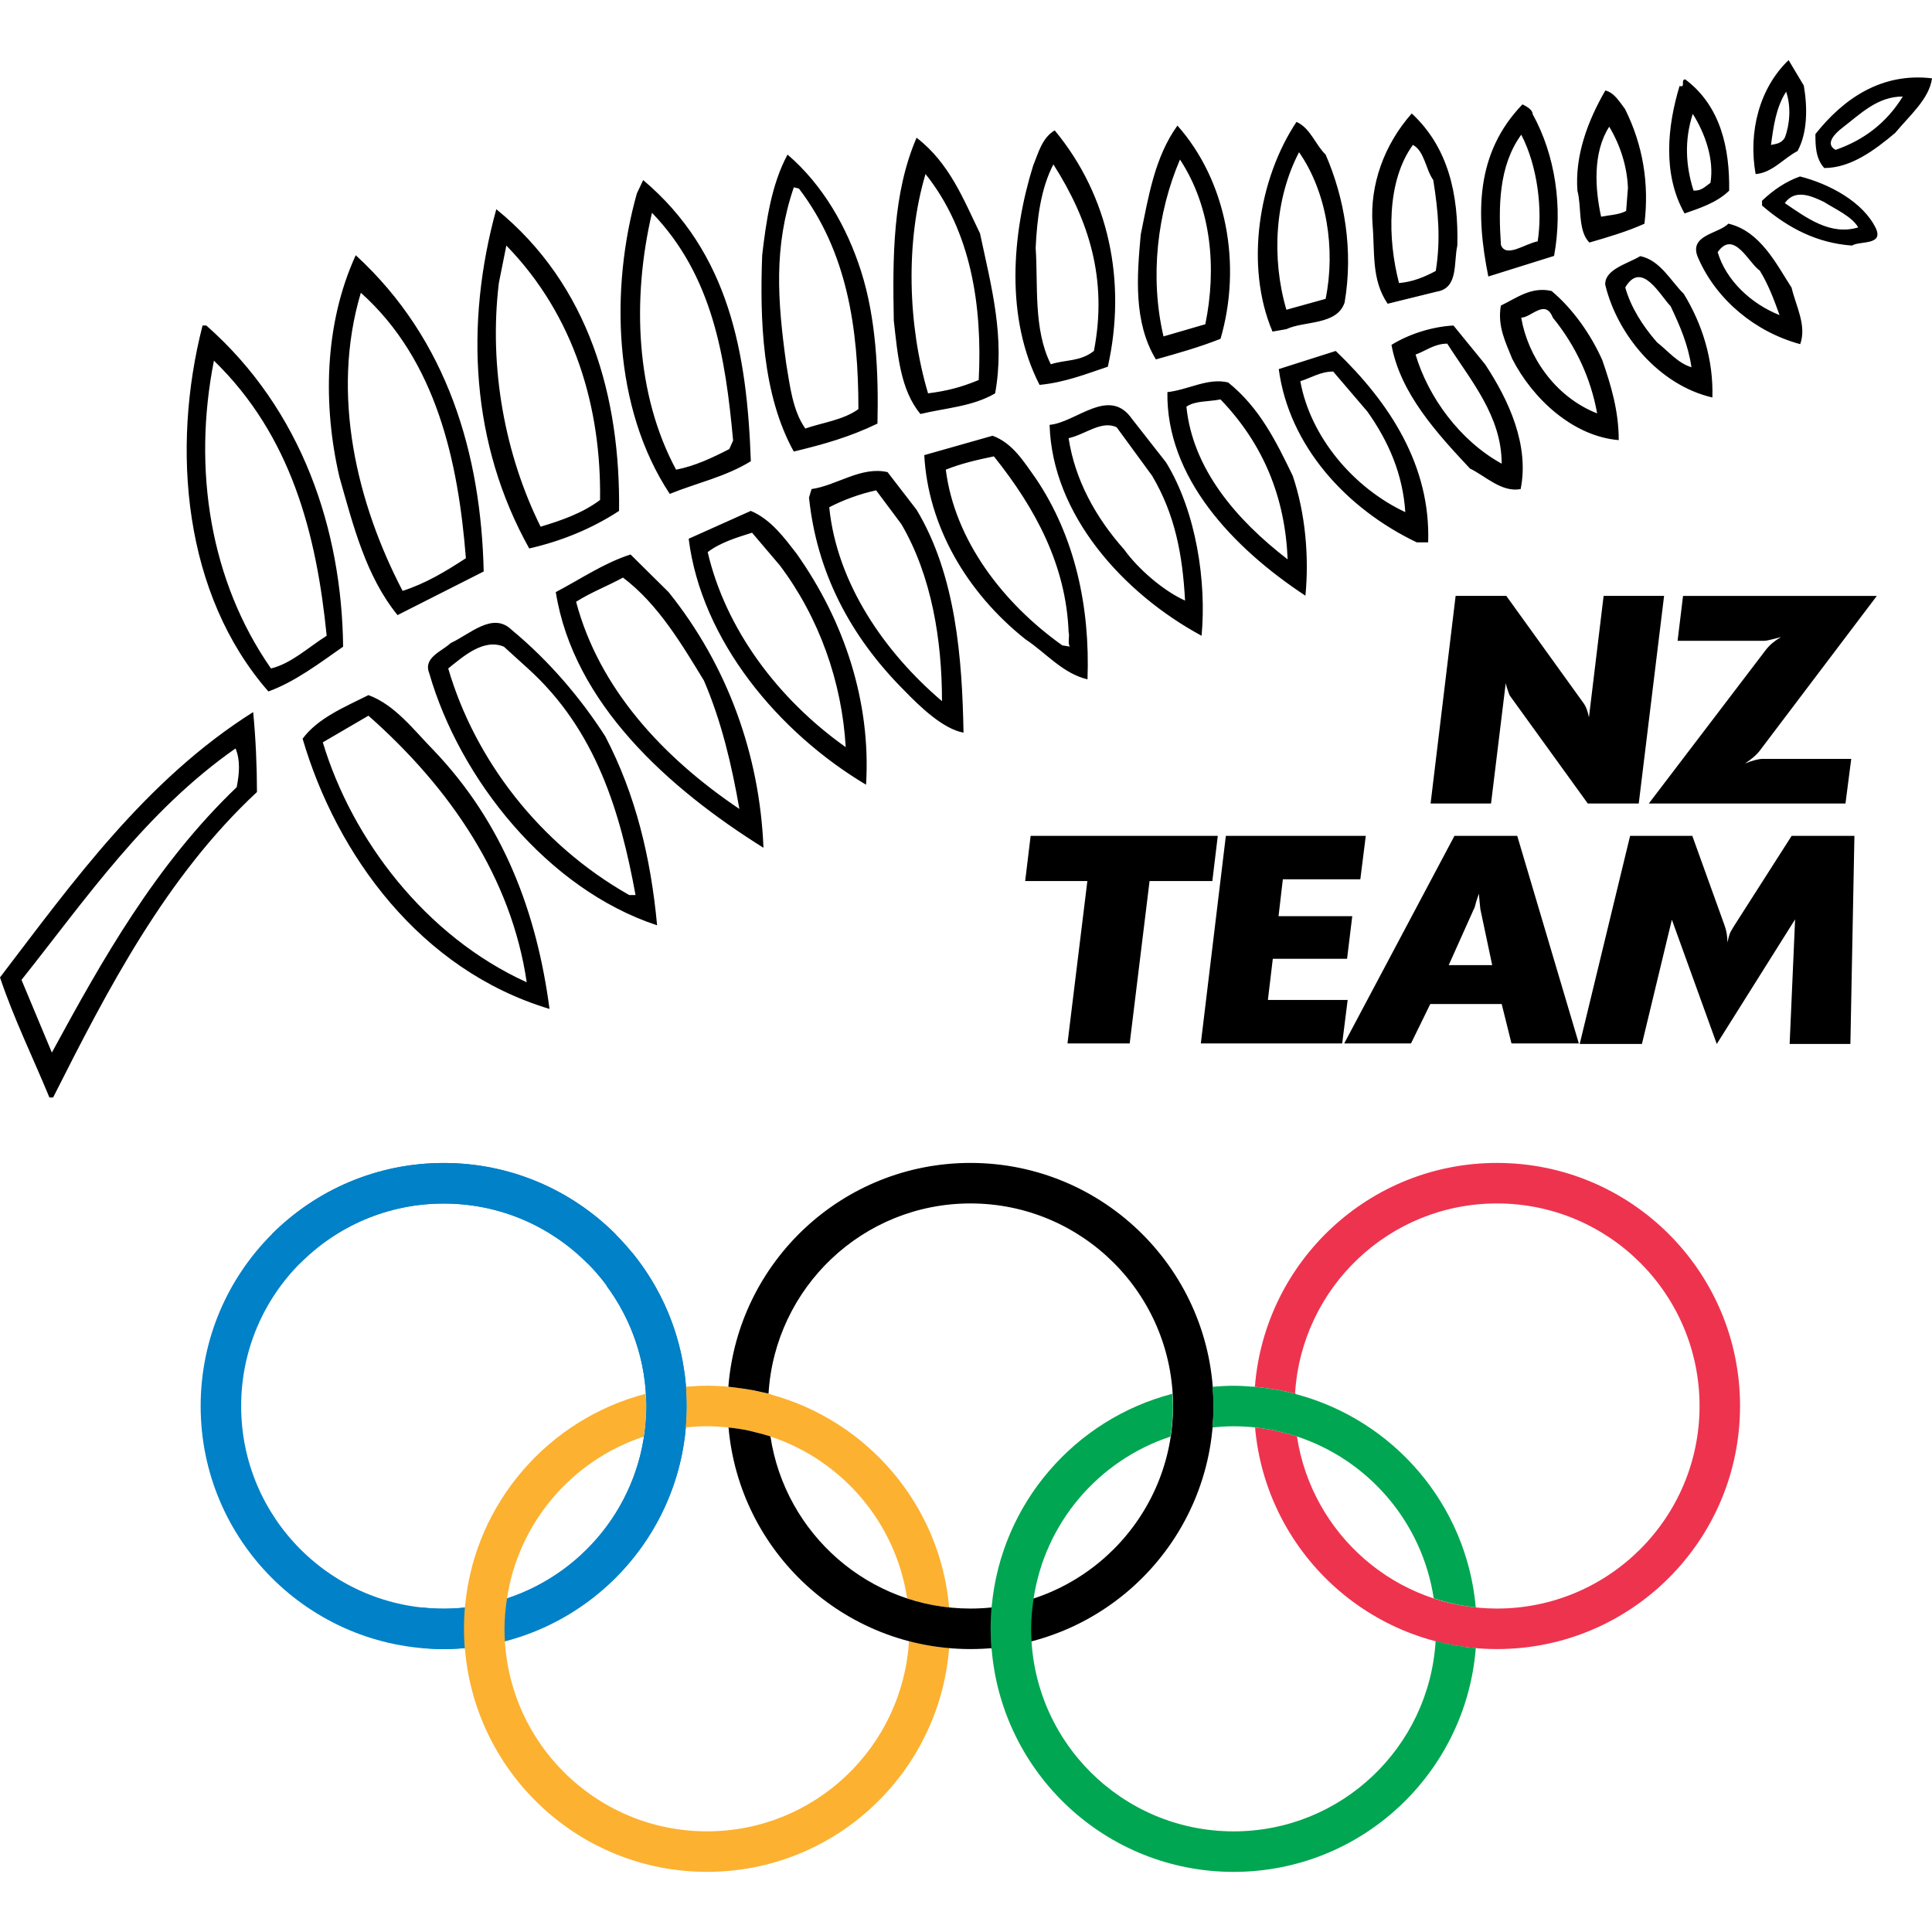 <?xml version="1.0" encoding="utf-8"?>
<!-- Generator: Adobe Illustrator 24.3.0, SVG Export Plug-In . SVG Version: 6.00 Build 0)  -->
<svg version="1.1" id="Layer_1" xmlns="http://www.w3.org/2000/svg" xmlns:xlink="http://www.w3.org/1999/xlink" x="0px" y="0px"
	 width="70px" height="70px" viewBox="0 0 70 70" style="enable-background:new 0 0 70 70;" xml:space="preserve">
<style type="text/css">
	.st0{fill:#0081C8;}
	.st1{fill:#FCB131;}
	.st2{fill:#EE334F;}
	.st3{fill:#00A651;}
</style>
<g>
	<g>
		<path class="st0" d="M24.883,50.942c0-2.104-0.741-4.035-1.972-5.549
			c-0.332,0.386-0.641,0.786-0.938,1.193c0.902,1.22,1.442,2.723,1.442,4.356
			c0,3.251-2.116,6.004-5.045,6.968c-0.001,0.014-0.005,0.028-0.007,0.042
			c-0.051,0.348-0.086,0.701-0.086,1.062v0.001v0.001
			c0,0.148,0.013,0.292,0.022,0.438C22.085,58.468,24.883,55.036,24.883,50.942"/>
		<path class="st0" d="M21.289,45.779c0.321-0.367,0.659-0.723,1.012-1.065
			c-1.594-1.592-3.794-2.577-6.225-2.577c-4.864,0-8.806,3.943-8.806,8.807
			s3.942,8.806,8.806,8.806c0.259,0,0.512-0.016,0.765-0.038
			c-0.017-0.228-0.03-0.458-0.03-0.691c0-0.001-0.001-0.002-0.001-0.003v-0.001
			c0-0.261,0.016-0.518,0.038-0.774c-0.254,0.027-0.511,0.042-0.772,0.042
			c-4.053,0-7.339-3.287-7.339-7.339c0-4.053,3.286-7.339,7.339-7.339
			C18.116,43.604,19.959,44.436,21.289,45.779"/>
		<path class="st0" d="M10.864,45.779c-0.321-0.367-0.659-0.723-1.012-1.065
			c1.594-1.592,3.794-2.577,6.225-2.577c4.864,0,8.806,3.943,8.806,8.807
			s-3.942,8.806-8.806,8.806c-0.259,0-0.512-0.016-0.765-0.038
			c0.017-0.228,0.03-0.458,0.03-0.691c0-0.001,0.001-0.002,0.001-0.003v-0.001
			c0-0.261-0.016-0.518-0.038-0.774c0.254,0.027,0.511,0.042,0.772,0.042
			c4.053,0,7.339-3.287,7.339-7.339c0-4.053-3.286-7.339-7.339-7.339
			C14.038,43.604,12.194,44.436,10.864,45.779"/>
		<path class="st1" d="M23.322,52.051c0.055-0.363,0.094-0.732,0.094-1.11
			c0-0.148-0.012-0.295-0.021-0.442c-3.512,0.915-6.174,3.935-6.54,7.638H16.854
			c-0.029,0.289-0.043,0.581-0.043,0.877v0.001c0,0.001,0,0.002,0,0.003
			c0,0.264,0.012,0.526,0.035,0.785l0.005-0.001
			c0.4,4.494,4.169,8.019,8.766,8.019c4.628,0,8.414-3.571,8.771-8.107
			c-0.497-0.043-0.983-0.129-1.454-0.25c-0.234,3.842-3.416,6.889-7.317,6.889
			c-4.052,0-7.338-3.285-7.338-7.337c0-0.001-0.001-0.001-0.001-0.002
			c0,0,0.001,0,0.001-0.001c0-0.361,0.035-0.714,0.085-1.062
			C18.768,55.176,20.724,52.909,23.322,52.051 M34.389,58.239
			c-0.325-3.712-2.958-6.758-6.453-7.711l-0.001-0.012
			c-0.094-0.026-0.192-0.041-0.288-0.063c-0.131-0.031-0.261-0.063-0.394-0.087
			c-0.152-0.029-0.307-0.05-0.463-0.071c-0.136-0.019-0.271-0.037-0.409-0.049
			c-0.05-0.005-0.097-0.014-0.148-0.017c-0.203-0.014-0.408-0.022-0.616-0.022
			v0.001c-0.257,0-0.51,0.014-0.762,0.036c0.017,0.231,0.028,0.463,0.028,0.697
			c0,0.263-0.013,0.522-0.036,0.778c0.254-0.027,0.51-0.043,0.77-0.043
			c0.237,0,0.471,0.013,0.701,0.035c0.275,0.027,0.545,0.067,0.81,0.123
			c0.058,0.012,0.112,0.03,0.169,0.043c0.208,0.049,0.412,0.103,0.611,0.169
			c2.59,0.852,4.539,3.105,4.958,5.862
			C33.353,58.07,33.862,58.185,34.389,58.239"/>
		<path class="st2" d="M63.045,50.942c0-4.864-3.943-8.807-8.807-8.807
			c-4.627,0-8.414,3.572-8.771,8.109c0.016,0.002,0.032,0.005,0.049,0.006
			c0.106,0.01,0.21,0.027,0.314,0.039c0.175,0.023,0.35,0.048,0.523,0.08
			c0.106,0.02,0.209,0.044,0.313,0.068c0.085,0.019,0.172,0.035,0.256,0.056
			c0.233-3.844,3.414-6.89,7.316-6.89c4.053,0,7.34,3.286,7.34,7.339
			c0,4.053-3.287,7.339-7.34,7.339c-3.675,0-6.712-2.706-7.246-6.233
			c-0.012-0.003-0.022-0.009-0.032-0.013c-0.175-0.057-0.355-0.103-0.534-0.146
			c-0.072-0.017-0.14-0.039-0.213-0.054c-0.242-0.051-0.489-0.089-0.74-0.115
			c0.394,4.499,4.166,8.029,8.766,8.029
			C59.102,59.75,63.045,55.806,63.045,50.942"/>
		<path d="M43.968,50.942c0-4.864-3.943-8.807-8.807-8.807
			c-4.627,0-8.414,3.572-8.771,8.109c0.016,0.002,0.032,0.005,0.049,0.006
			c0.106,0.01,0.21,0.027,0.314,0.039c0.175,0.023,0.35,0.048,0.523,0.08
			c0.106,0.02,0.209,0.044,0.313,0.068c0.085,0.019,0.172,0.035,0.256,0.056
			c0.233-3.844,3.415-6.89,7.316-6.89c4.053,0,7.34,3.286,7.34,7.339
			c0,4.053-3.287,7.339-7.34,7.339c-3.675,0-6.712-2.706-7.246-6.233
			c-0.012-0.003-0.022-0.009-0.032-0.013c-0.175-0.057-0.355-0.103-0.534-0.146
			c-0.072-0.017-0.14-0.039-0.213-0.054c-0.242-0.051-0.489-0.089-0.74-0.115
			c0.394,4.499,4.166,8.029,8.766,8.029C40.025,59.75,43.968,55.806,43.968,50.942
			"/>
		<path class="st3" d="M42.473,50.501c-3.526,0.919-6.191,3.962-6.54,7.685l-0.003,0.001
			c-0.026,0.272-0.038,0.548-0.038,0.828c0,0.247,0.009,0.493,0.03,0.734h0.007
			c0.373,4.521,4.153,8.073,8.769,8.073c4.628,0,8.415-3.572,8.772-8.108
			c-0.499-0.044-0.983-0.132-1.455-0.255c-0.231,3.846-3.413,6.895-7.317,6.895
			c-4.045,0-7.324-3.273-7.338-7.315c0-0.008,0-0.016,0-0.024
			c0-0.351,0.032-0.694,0.08-1.033c0.395-2.79,2.356-5.07,4.965-5.93
			c0.056-0.363,0.093-0.732,0.093-1.108
			C42.497,50.793,42.483,50.648,42.473,50.501 M53.469,58.239
			c-0.327-3.733-2.987-6.791-6.511-7.726l-0.001-0.012
			c-0.095-0.026-0.195-0.042-0.292-0.064c-0.103-0.023-0.208-0.048-0.312-0.067
			c-0.173-0.034-0.348-0.058-0.524-0.08c-0.104-0.014-0.208-0.03-0.313-0.039
			c-0.032-0.003-0.065-0.01-0.097-0.013l-0.001,0.007
			c-0.238-0.019-0.477-0.036-0.72-0.036c-0.26,0-0.516,0.015-0.77,0.037
			c0.017,0.231,0.036,0.461,0.036,0.697c0,0.262-0.012,0.521-0.035,0.777
			c0.253-0.027,0.509-0.043,0.769-0.043c0.248,0,0.493,0.013,0.734,0.037
			c0.264,0.027,0.525,0.067,0.78,0.121c0.072,0.015,0.141,0.037,0.212,0.054
			c0.181,0.044,0.361,0.089,0.534,0.146c2.606,0.844,4.569,3.105,4.989,5.874
			C52.435,58.07,52.943,58.185,53.469,58.239"/>
	</g>
	<path d="M64.667,7.359c0.368-0.524,0.965-0.262,1.421-0.041
		c0.414,0.262,1.013,0.527,1.239,0.921C66.317,8.546,65.448,7.888,64.667,7.359
		 M63.842,7.447c0.962,0.834,2.018,1.363,3.259,1.45
		c0.274-0.175,1.145,0,0.869-0.616c-0.457-0.963-1.698-1.623-2.752-1.887
		C64.713,6.571,64.255,6.879,63.842,7.273V7.447z M62.235,9.136
		c0.585-0.839,1.13,0.405,1.525,0.668c0.325,0.529,0.52,1.073,0.717,1.613
		C63.435,11.005,62.529,10.143,62.235,9.136 M61.542,9.378
		c0.659,1.49,2.052,2.65,3.683,3.091c0.241-0.675-0.152-1.371-0.313-2.047
		c-0.551-0.852-1.131-2.047-2.29-2.319C62.257,8.484,61.128,8.51,61.542,9.378
		 M55.117,11.509c0.365,0,0.869-0.701,1.145,0c0.825,1.012,1.378,2.196,1.605,3.469
		C56.307,14.364,55.345,12.87,55.117,11.509 M54.792,13.003
		c0.738,1.448,2.208,2.809,3.858,2.943c0-1.056-0.277-1.977-0.597-2.901
		c-0.412-0.921-1.053-1.843-1.835-2.501c-0.736-0.175-1.285,0.264-1.838,0.527
		C54.244,11.819,54.564,12.431,54.792,13.003 M51.289,12.847
		c0.365-0.131,0.686-0.396,1.147-0.396c0.871,1.361,1.972,2.634,1.972,4.349
		C52.891,15.964,51.746,14.384,51.289,12.847 M50.416,12.495
		c0.318,1.757,1.65,3.205,2.844,4.481c0.548,0.262,1.148,0.876,1.836,0.744
		c0.317-1.579-0.416-3.204-1.289-4.522l-1.145-1.404
		C51.883,11.837,51.058,12.1,50.416,12.495 M47.113,13.812
		c0.414-0.131,0.734-0.35,1.191-0.35l1.239,1.45
		c0.779,1.097,1.285,2.283,1.374,3.644C49.04,17.676,47.479,15.833,47.113,13.812
		 M46.332,13.373c0.368,2.768,2.43,5.05,5.001,6.278h0.412
		c0.092-2.766-1.378-5.048-3.349-6.935L46.332,13.373z M42.986,14.734
		c0.32-0.218,0.777-0.174,1.236-0.262c1.561,1.625,2.34,3.554,2.432,5.795
		C44.771,18.818,43.211,16.975,42.986,14.734 M42.297,14.208
		c-0.048,3.071,2.34,5.621,5.001,7.375c0.137-1.405,0-2.986-0.46-4.345
		c-0.596-1.23-1.193-2.46-2.34-3.381C43.763,13.681,43.074,14.118,42.297,14.208
		 M34.268,17.017c0.549-0.22,1.102-0.349,1.742-0.482
		c1.513,1.887,2.615,3.951,2.708,6.365c0.045,0.175-0.044,0.395,0.045,0.527
		l-0.274-0.044C36.332,21.848,34.59,19.566,34.268,17.017 M33.488,16.49
		c0.137,2.549,1.515,4.963,3.669,6.675c0.736,0.483,1.331,1.228,2.245,1.45
		c0.096-2.634-0.455-5.182-1.879-7.289c-0.412-0.572-0.825-1.273-1.561-1.538
		L33.488,16.49z M20.873,21.803c0.553-0.35,1.145-0.572,1.698-0.876
		c1.284,0.965,2.153,2.457,2.933,3.73c0.642,1.494,1.01,3.074,1.285,4.653
		C23.991,27.425,21.698,24.922,20.873,21.803 M20.137,21.453
		c0.644,4.039,4.087,7.112,7.525,9.264c-0.135-3.338-1.285-6.586-3.438-9.264
		l-1.378-1.363C21.881,20.4,21.056,20.97,20.137,21.453 M22.798,32.429
		c-3.259-1.844-5.596-4.917-6.558-8.209c0.549-0.441,1.285-1.097,2.018-0.789
		l0.869,0.789c2.478,2.239,3.351,5.223,3.9,8.209H22.798z M23.808,33.526
		c-0.229-2.46-0.78-4.742-1.879-6.848c-0.873-1.359-2.019-2.724-3.399-3.864
		c-0.685-0.659-1.513,0.174-2.197,0.483c-0.324,0.306-1.01,0.526-0.78,1.097
		C16.652,28.214,19.819,32.211,23.808,33.526 M11.696,26.896l1.653-0.965
		c2.983,2.634,5.182,5.883,5.735,9.659C15.412,33.922,12.752,30.409,11.696,26.896
		 M10.964,26.765c1.237,4.216,4.265,8.386,8.946,9.79
		c-0.459-3.467-1.652-6.717-4.22-9.393c-0.69-0.703-1.379-1.625-2.34-1.977
		C12.476,25.623,11.516,26.018,10.964,26.765 M8.576,28.521
		c-2.935,2.811-4.861,6.235-6.697,9.616l-1.1-2.634
		c2.341-2.942,4.496-6.103,7.755-8.386C8.716,27.556,8.67,28.037,8.576,28.521
		 M9.173,25.8C5.275,28.258,2.615,31.99,0,35.414
		c0.501,1.492,1.191,2.896,1.79,4.349h0.135
		c1.972-3.91,4.082-7.993,7.385-11.066C9.31,27.777,9.266,26.765,9.173,25.8
		 M7.751,13.067c2.8,2.72,3.717,6.278,4.085,9.967
		c-0.69,0.439-1.285,1.007-2.018,1.186C7.616,21.058,6.971,17.017,7.751,13.067
		 M12.432,23.43c-0.048-4.216-1.468-8.563-4.956-11.636H7.339
		c-1.148,4.476-0.688,9.746,2.386,13.259C10.686,24.703,11.559,24.041,12.432,23.43
		 M13.074,10.607c2.75,2.46,3.531,6.147,3.806,9.618
		c-0.736,0.482-1.468,0.92-2.293,1.184C12.937,18.248,11.972,14.295,13.074,10.607
		 M17.525,20.706c-0.096-4.216-1.285-8.386-4.636-11.459
		c-1.145,2.501-1.193,5.443-0.592,8.032c0.5,1.757,0.96,3.602,2.107,5.007
		L17.525,20.706z M19.587,19.083c-1.285-2.591-1.883-5.752-1.513-8.827
		l0.272-1.359c2.478,2.545,3.443,5.882,3.395,9.218
		C21.1,18.598,20.32,18.863,19.587,19.083 M19.175,19.872
		c1.145-0.262,2.249-0.703,3.255-1.361c0.048-4.083-1.053-8.167-4.448-10.931
		C16.834,11.748,17.065,16.095,19.175,19.872 M24.496,17.017
		c-1.468-2.722-1.605-6.19-0.873-9.307c2.201,2.283,2.661,5.225,2.939,8.253
		l-0.139,0.308C25.824,16.579,25.184,16.885,24.496,17.017 M24.267,17.895
		c0.962-0.393,2.018-0.616,2.937-1.184c-0.137-3.908-0.78-7.552-3.9-10.186
		l-0.229,0.483C22.11,10.433,22.203,14.778,24.267,17.895 M27.248,19.301
		l1.008,1.186c1.422,1.889,2.249,4.216,2.386,6.584
		c-2.475-1.754-4.357-4.301-5.001-7.066C26.103,19.651,26.697,19.476,27.248,19.301
		 M27.203,18.511l-2.251,1.009c0.46,3.688,3.259,7.025,6.427,8.912
		c0.183-2.984-0.78-5.926-2.526-8.384C28.441,19.52,27.939,18.818,27.203,18.511
		 M31.102,14.823c-0.548,0.395-1.285,0.483-1.925,0.703
		c-0.46-0.658-0.553-1.538-0.688-2.328c-0.322-2.327-0.46-4.259,0.272-6.411
		l0.185,0.044C30.69,9.115,31.102,11.881,31.102,14.823 M31.792,15.348
		c0.043-1.843-0.048-3.82-0.597-5.531c-0.505-1.581-1.378-3.117-2.661-4.216
		c-0.594,1.099-0.78,2.46-0.919,3.646c-0.087,2.328,0,5.048,1.145,7.113
		C29.865,16.095,30.782,15.833,31.792,15.348 M32.66,18.993
		c1.102,1.889,1.47,4.214,1.47,6.411c-2.066-1.756-3.808-4.259-4.085-7.025
		c0.508-0.264,1.102-0.483,1.699-0.613L32.66,18.993z M33.209,18.469
		l-1.051-1.363c-0.964-0.22-1.836,0.483-2.754,0.614l-0.092,0.308
		c0.277,2.678,1.47,5.005,3.443,6.981c0.594,0.614,1.422,1.405,2.155,1.536
		C34.862,23.867,34.635,20.837,33.209,18.469 M35.461,13.769
		c-0.644,0.265-1.148,0.395-1.836,0.483c-0.732-2.459-0.825-5.489-0.092-7.946
		C35.186,8.369,35.598,11.091,35.461,13.769 M36.055,14.253
		c0.368-2.021-0.135-3.864-0.548-5.797c-0.597-1.228-1.102-2.547-2.298-3.466
		c-0.869,2.018-0.869,4.344-0.825,6.629c0.14,1.228,0.233,2.501,0.965,3.381
		C34.268,14.778,35.23,14.734,36.055,14.253 M39.634,12.716
		c-0.505,0.395-1.008,0.305-1.561,0.482c-0.64-1.273-0.457-2.896-0.549-4.214
		c0.048-1.053,0.185-2.152,0.642-3.028C39.454,7.975,40.139,10.125,39.634,12.716
		 M40.139,13.286c0.688-3.074,0.044-6.19-1.925-8.561
		c-0.46,0.265-0.597,0.834-0.78,1.273c-0.78,2.503-1.01,5.531,0.231,7.947
		C38.578,13.858,39.358,13.548,40.139,13.286 M41.744,17.239
		c0.83,1.404,1.102,2.852,1.193,4.521c-0.78-0.35-1.698-1.142-2.201-1.843
		c-1.054-1.186-1.79-2.545-2.018-4.041c0.596-0.129,1.193-0.658,1.741-0.395
		L41.744,17.239z M42.249,16.754l-1.237-1.579
		c-0.828-1.188-2.018,0.133-2.983,0.218c0.092,3.25,2.66,6.104,5.506,7.641
		C43.717,21.101,43.351,18.555,42.249,16.754 M43.671,11.748l-1.515,0.441
		c-0.503-2.152-0.228-4.478,0.597-6.409C43.902,7.534,44.084,9.73,43.671,11.748
		 M44.222,12.276c0.78-2.676,0.229-5.706-1.561-7.726
		c-0.825,1.142-1.053,2.59-1.33,3.951c-0.135,1.494-0.272,3.163,0.549,4.521
		C42.661,12.803,43.442,12.584,44.222,12.276 M48.03,10.828l-1.422,0.395
		c-0.551-1.889-0.414-4.039,0.459-5.708C48.075,6.964,48.396,9.026,48.03,10.828
		 M48.718,10.96c0.322-1.889,0-3.777-0.688-5.359
		c-0.368-0.35-0.551-0.963-1.056-1.184c-1.378,2.065-1.877,5.227-0.869,7.597
		l0.503-0.088C47.25,11.619,48.443,11.794,48.718,10.96 M52.021,9.817
		c-0.411,0.219-0.828,0.395-1.332,0.439c-0.412-1.581-0.457-3.687,0.503-5.006
		c0.418,0.22,0.46,0.88,0.738,1.274C52.112,7.667,52.203,8.676,52.021,9.817
		 M52.802,8.897c0.046-1.846-0.323-3.556-1.652-4.786
		c-1.01,1.14-1.515,2.59-1.422,3.995c0.092,1.053-0.048,2.018,0.549,2.899
		l1.79-0.441C52.848,10.433,52.663,9.511,52.802,8.897 M55.713,8.744
		c-0.46,0.087-1.148,0.614-1.331,0.133c-0.092-1.363-0.092-2.856,0.736-3.997
		C55.713,6.021,55.894,7.603,55.713,8.744 M56.307,9.272
		c0.323-1.757,0.048-3.646-0.777-5.138c0-0.177-0.277-0.306-0.368-0.352
		c-1.698,1.757-1.698,3.952-1.237,6.236L56.307,9.272z M58.983,6.808L58.918,7.644
		c-0.267,0.141-0.632,0.152-0.907,0.208c-0.219-1.004-0.311-2.321,0.294-3.261
		C58.694,5.234,58.954,6.017,58.983,6.808 M59.581,8.106
		c0.178-1.456-0.056-2.853-0.7-4.15c-0.195-0.257-0.392-0.601-0.717-0.678
		c-0.645,1.119-1.106,2.365-1.011,3.636c0.157,0.565,0.007,1.45,0.433,1.874
		C58.268,8.59,58.947,8.391,59.581,8.106 M60.529,11.093
		c0.341,0.719,0.637,1.399,0.756,2.213c-0.501-0.154-0.833-0.575-1.249-0.904
		c-0.513-0.586-0.946-1.261-1.15-1.987C59.478,9.406,60.157,10.718,60.529,11.093
		 M61.006,10.646c-0.467-0.457-0.852-1.219-1.576-1.366
		c-0.442,0.272-1.29,0.472-1.27,1.032c0.426,1.793,1.931,3.638,3.883,4.09
		C62.083,13.021,61.675,11.743,61.006,10.646 M61.332,4.125
		c0.445,0.708,0.78,1.645,0.642,2.498c-0.214,0.154-0.335,0.298-0.614,0.282
		C61.075,6.007,61.022,5.085,61.332,4.125 M61.035,7.734
		c0.534-0.187,1.159-0.382,1.616-0.825c0.021-1.504-0.291-3.061-1.593-4.034
		c-0.183,0.018,0.034,0.308-0.204,0.241C60.411,4.573,60.231,6.314,61.035,7.734
		 M64.667,4.99c-0.137,0.22-0.32,0.22-0.501,0.262
		c0.089-0.657,0.181-1.361,0.549-1.93C64.898,3.847,64.852,4.507,64.667,4.99
		 M65.127,5.473c0.365-0.658,0.365-1.582,0.228-2.373l-0.551-0.922
		c-1.054,1.011-1.467,2.591-1.195,4.129C64.21,6.263,64.623,5.734,65.127,5.473
		 M68.942,3.497c-0.596,0.966-1.421,1.581-2.434,1.933
		c-0.412-0.219,0-0.614,0.233-0.791C67.426,4.111,68.025,3.497,68.942,3.497
		 M70,2.838c-1.838-0.219-3.216,0.747-4.224,2.02c0,0.395,0,0.878,0.32,1.23
		c0.969,0,1.838-0.658,2.571-1.273C69.172,4.201,69.904,3.585,70,2.838"/>
	<g>
		<path d="M51.833,29.112l0.907-7.522h1.836l2.817,3.912
			c0.076,0.111,0.136,0.275,0.177,0.491l0.532-4.403h2.191l-0.918,7.522h-1.847
			l-2.827-3.912c-0.015-0.028-0.039-0.092-0.073-0.193
			c-0.035-0.101-0.06-0.186-0.073-0.255l-0.532,4.361H51.833z"/>
		<path d="M59.74,29.112l4.236-5.561c0.069-0.09,0.149-0.174,0.239-0.25
			c0.091-0.076,0.195-0.149,0.313-0.219c-0.104,0.028-0.219,0.058-0.345,0.089
			c-0.125,0.031-0.215,0.047-0.271,0.047h-3.13l0.198-1.627h7.021l-4.246,5.613
			c-0.111,0.146-0.288,0.299-0.531,0.459c0.277-0.111,0.49-0.167,0.636-0.167
			h3.214l-0.209,1.617H59.74z"/>
		<path d="M37.144,31.922l0.198-1.638h6.781l-0.198,1.638h-2.274l-0.72,5.884h-2.254
			l0.72-5.884H37.144z"/>
		<path d="M43.508,37.806l0.907-7.522h5.07l-0.198,1.575h-2.807l-0.156,1.335h2.671
			l-0.188,1.544h-2.691l-0.178,1.492h2.89l-0.198,1.575H43.508z"/>
		<path d="M48.703,37.806l3.995-7.522h2.274l2.232,7.522h-2.44l-0.355-1.429h-2.587
			l-0.699,1.429H48.703z M53.397,32.944l-0.907,2.024h1.575l-0.428-2.024
			l-0.031-0.292l-0.011-0.136l-0.011-0.135l-0.062,0.177l-0.031,0.094
			C53.449,32.826,53.418,32.923,53.397,32.944z"/>
		<path d="M57.236,37.824L59.062,30.284h2.253l1.169,3.245
			c0.069,0.188,0.104,0.393,0.104,0.616c0.035-0.153,0.062-0.257,0.084-0.313
			c0.021-0.056,0.073-0.15,0.156-0.282l2.087-3.266h2.274l-0.146,7.541h-2.201
			l0.198-4.515l-2.838,4.515l-1.627-4.504l-1.085,4.504H57.236z"/>
	</g>
</g>
</svg>
